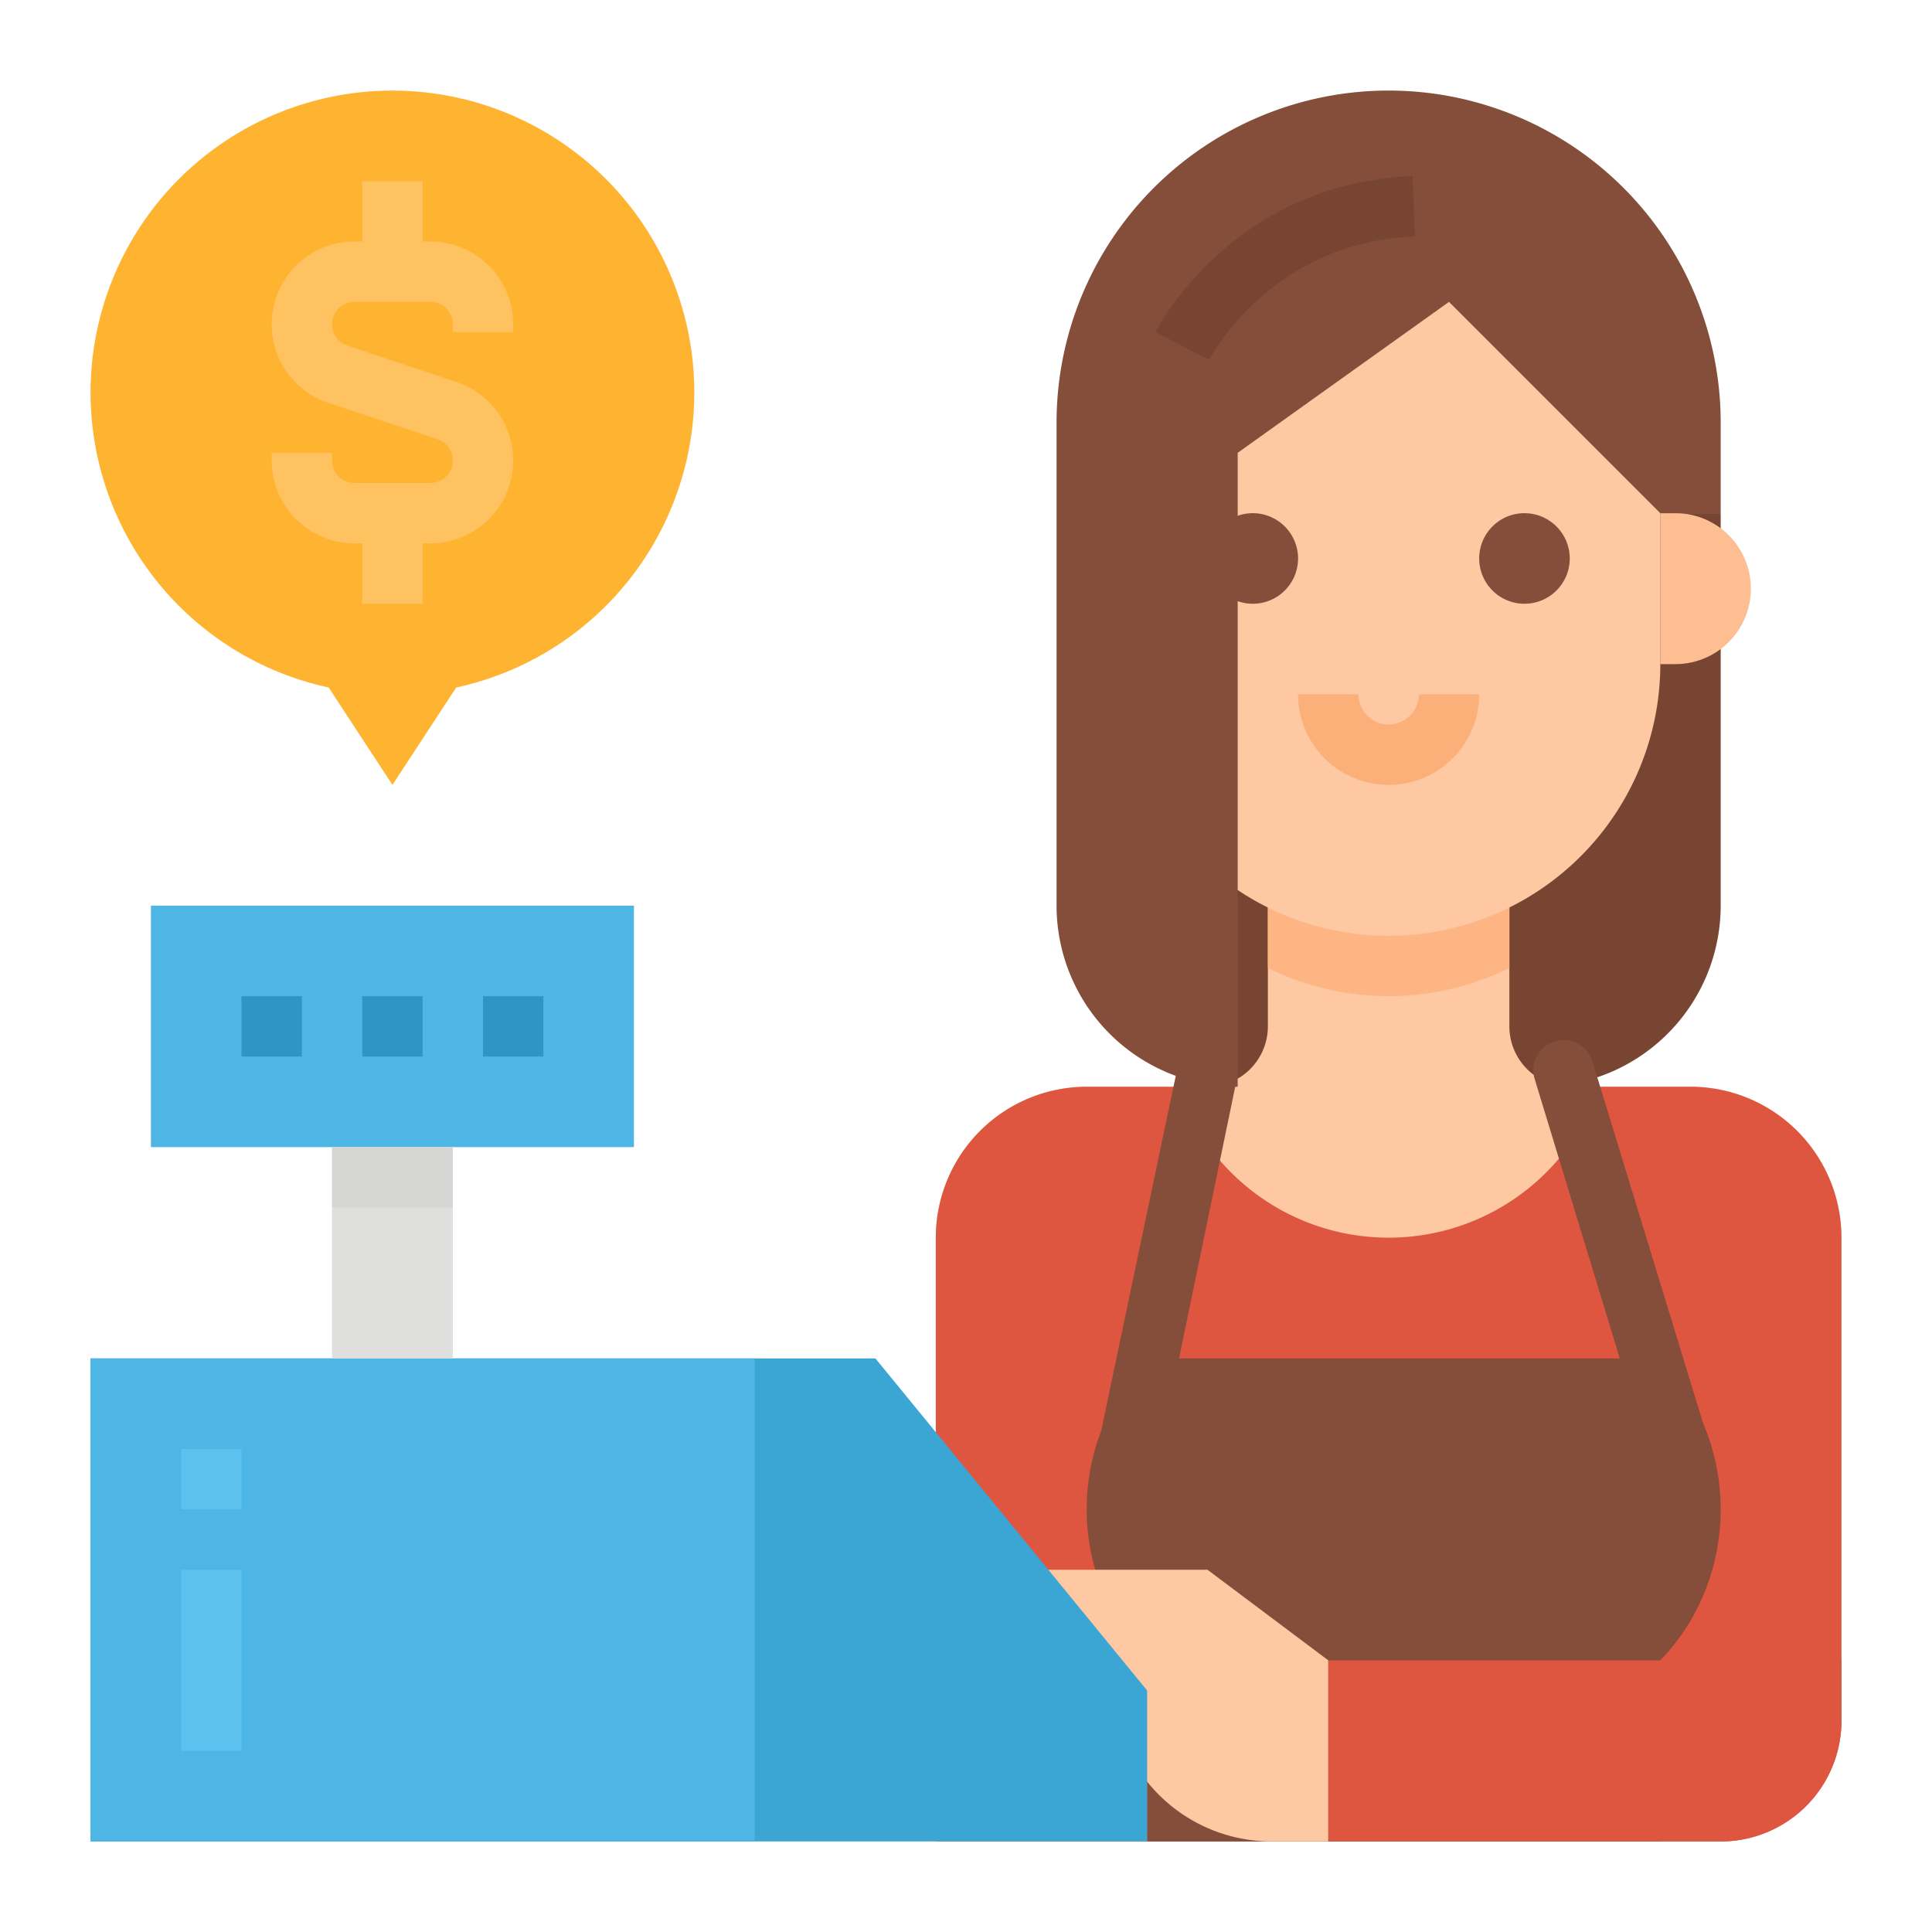 <svg height="512" viewBox="0 0 512 512" width="512" xmlns="http://www.w3.org/2000/svg"><g id="Flat"><path d="m312 288h96a48 48 0 0 0 48-48v-104h-144z" fill="#784533"/><path d="m488 328v128a32 32 0 0 1 -32 32h-208v-160a40 40 0 0 1 40-40h32a16 16 0 0 0 16-16v-56h64v56a16 16 0 0 0 16 16h32a40 40 0 0 1 40 40z" fill="#fdc8a2"/><path d="m400 208v48.51a72.1 72.1 0 0 1 -64 0v-48.51z" fill="#fdb683"/><path d="m424 288h24a40 40 0 0 1 40 40v128a32 32 0 0 1 -32 32h-208v-160a40 40 0 0 1 40-40h24l1.144 2.861a59.082 59.082 0 0 0 54.856 37.139 59.082 59.082 0 0 0 54.856-37.139z" fill="#de5540"/><path d="m444 136h-4v40h4a20 20 0 0 0 20-20 20 20 0 0 0 -20-20z" fill="#fdbf92"/><path d="m328 80h80a32 32 0 0 1 32 32v64a72 72 0 0 1 -72 72 72 72 0 0 1 -72-72v-64a32 32 0 0 1 32-32z" fill="#fdc8a2"/><path d="m332 136a12 12 0 1 0 12 12 12.013 12.013 0 0 0 -12-12z" fill="#844e3a"/><path d="m404 136a12 12 0 1 0 12 12 12.013 12.013 0 0 0 -12-12z" fill="#844e3a"/><path d="m368 192a8.009 8.009 0 0 1 -8-8h-16a24 24 0 0 0 48 0h-16a8.009 8.009 0 0 1 -8 8z" fill="#fcb079"/><path d="m328 120 56-40 56 56h16v-24a88 88 0 0 0 -88-88 88 88 0 0 0 -88 88v128a48 48 0 0 0 48 48z" fill="#844e3a"/><path d="m374.359 46.672c-47.477 1.827-67.332 39.749-68.154 41.363l14.242 7.291c.662-1.273 16.643-31.208 54.527-32.665z" fill="#784533"/><path d="m451.3 377.049-29.3-95.799a8 8 0 0 0 -10.176-5.209 8 8 0 0 0 -5.1 9.96l22.538 74h-116.806l15.044-72.751a8 8 0 0 0 -6.057-9.479h-.015a8 8 0 0 0 -9.58 6.111l-20.015 95.288a58.047 58.047 0 0 0 12.167 60.83v48h136v-48c16.438-17.022 20.2-42.189 11.3-62.951z" fill="#844e3a"/><path d="m184 104a80 80 0 1 0 -96.9 78.2l16.9 25.8 16.9-25.8a80.018 80.018 0 0 0 63.1-78.2z" fill="#ffb431"/><path d="m136 88v-2.053a21.973 21.973 0 0 0 -21.947-21.947h-2.053v-16h-16v16h-2.053a21.947 21.947 0 0 0 -6.94 42.768l28.927 9.643a5.947 5.947 0 0 1 -1.881 11.589h-20.106a5.954 5.954 0 0 1 -5.947-5.947v-2.053h-16v2.053a21.973 21.973 0 0 0 21.947 21.947h2.053v16h16v-16h2.053a21.947 21.947 0 0 0 6.94-42.768l-28.927-9.643a5.947 5.947 0 0 1 1.881-11.589h20.106a5.954 5.954 0 0 1 5.947 5.947v2.053z" fill="#ffc261"/><path d="m352 440v48h104a32 32 0 0 0 32-32v-16z" fill="#de5540"/><path d="m352 440-32-24h-56v40h32a42.246 42.246 0 0 0 40.985 32h15.015z" fill="#fdc8a2"/><path d="m304 488h-280v-128h176 32l72 88z" fill="#3ba5d3"/><path d="m24 360h176v128h-176z" fill="#4db6e4"/><path d="m40 240h128v64h-128z" fill="#4db6e4"/><g fill="#2d96c3"><path d="m128 264h16v16h-16z"/><path d="m96 264h16v16h-16z"/><path d="m64 264h16v16h-16z"/></g><path d="m48 384h16v16h-16z" fill="#5cc1ed"/><path d="m48 416h16v48h-16z" fill="#5cc1ed"/><path d="m88 304h32v56h-32z" fill="#dfdfdd"/><path d="m88 304h32v16h-32z" fill="#d5d5d3"/></g></svg>
